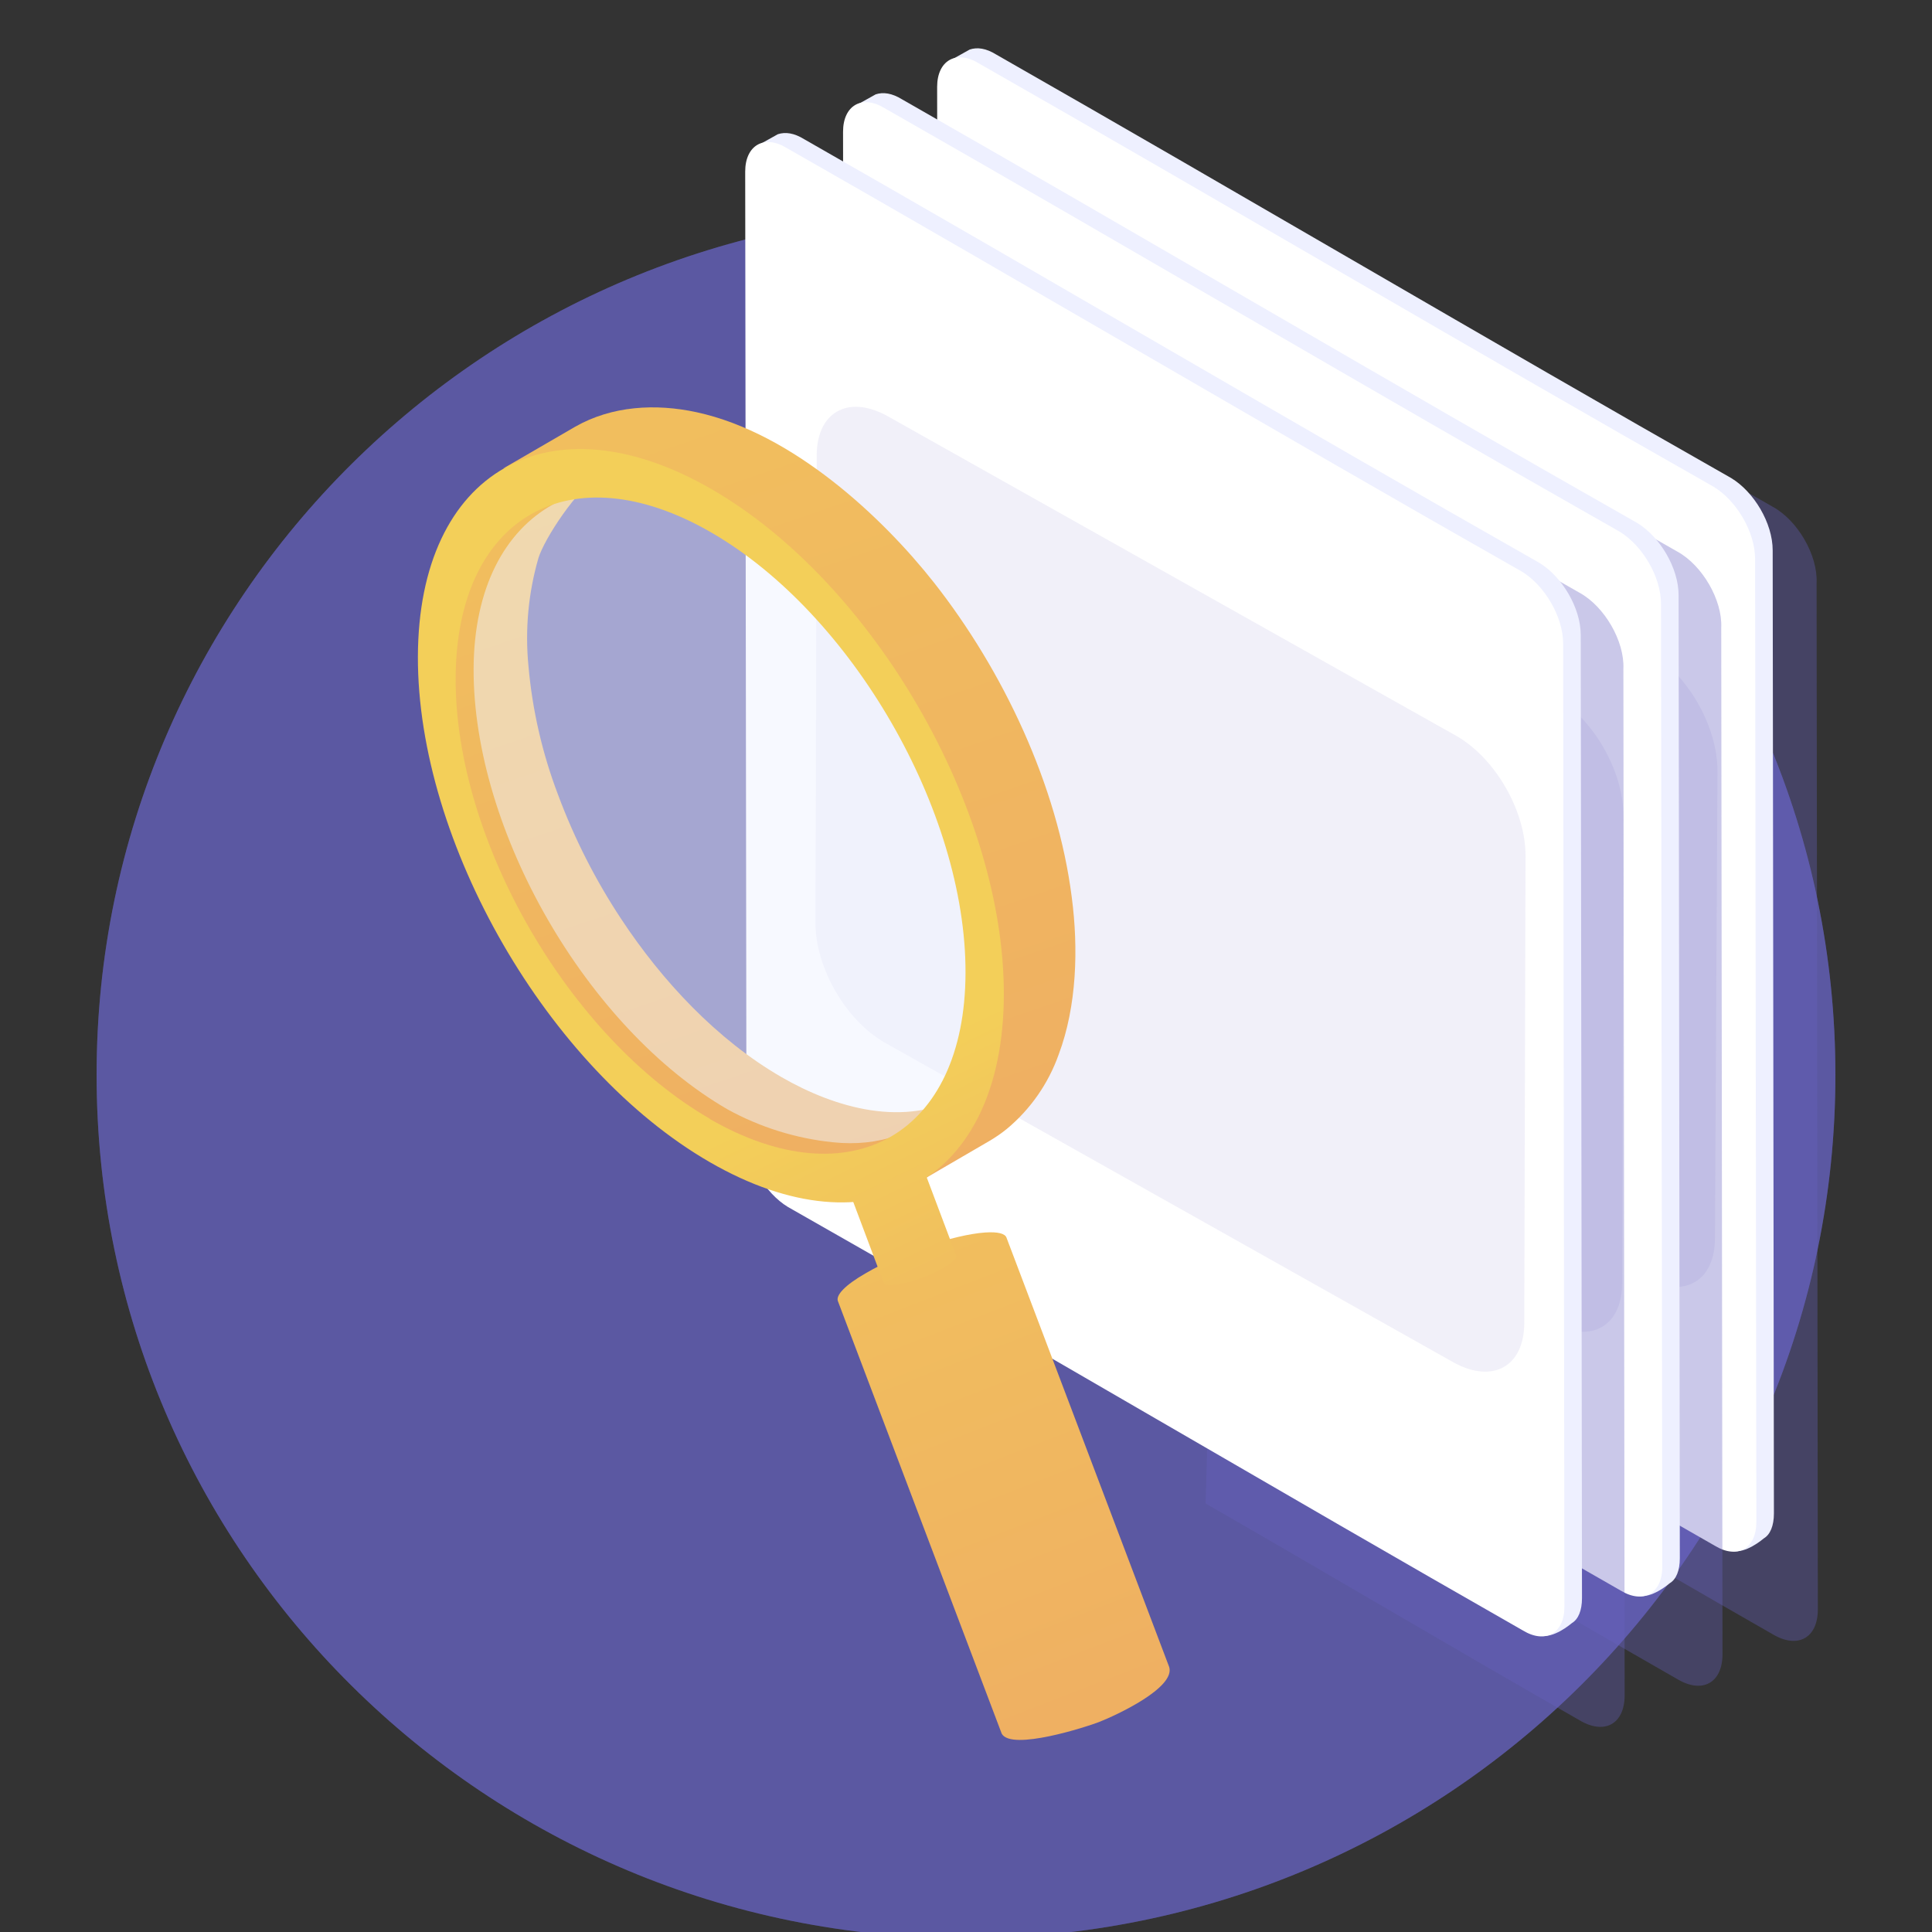<svg width="80" height="80" viewBox="0 0 80 80" fill="none" xmlns="http://www.w3.org/2000/svg">
<rect x="0" y="0" width="80" height="80" fill="#333333" stroke="none"/>
<g clip-path="url(#clip0_16_1720)">
<path opacity="0.54" d="M40 80.259C59.882 80.259 76 64.253 76 44.508C76 24.763 59.882 8.756 40 8.756C20.118 8.756 4 24.763 4 44.508C4 64.253 20.118 80.259 40 80.259Z" fill="#6763C1"/>
<path opacity="0.54" d="M40 80.259C59.882 80.259 76 64.253 76 44.508C76 24.763 59.882 8.756 40 8.756C20.118 8.756 4 24.763 4 44.508C4 64.253 20.118 80.259 40 80.259Z" fill="#6763C1"/>
<path opacity="0.35" fill-rule="evenodd" clip-rule="evenodd" d="M59.221 12.729C64.312 15.669 68.312 18.094 73.403 20.983C74.442 21.551 75.273 22.995 75.221 24.13L75.273 66.64C75.273 67.826 74.442 68.29 73.403 67.671C67.896 64.525 63.48 61.893 57.922 58.695L59.221 12.729Z" fill="#6763C1"/>
<path fill-rule="evenodd" clip-rule="evenodd" d="M39.325 2.514L40.156 2.05C40.468 1.947 40.831 1.998 41.247 2.256C51.377 8.034 61.507 14.018 71.688 19.797C72.623 20.364 73.403 21.654 73.403 22.789L73.454 62.667C73.454 63.183 73.299 63.544 73.039 63.699C72.727 63.957 72.052 64.421 71.532 64.163C61.403 58.385 51.428 51.885 41.299 46.107C40.364 45.539 39.584 44.25 39.584 43.115L39.325 2.514Z" fill="#EEF0FF"/>
<path fill-rule="evenodd" clip-rule="evenodd" d="M38.805 3.598C38.805 2.514 39.584 2.05 40.52 2.617C50.649 8.395 60.779 14.38 70.961 20.158C71.896 20.725 72.675 22.015 72.675 23.15L72.727 63.028C72.727 64.112 71.948 64.576 71.013 64.009C60.883 58.231 50.753 52.246 40.571 46.468C39.636 45.901 38.857 44.611 38.857 43.476L38.805 3.598Z" fill="white"/>
<path opacity="0.09" fill-rule="evenodd" clip-rule="evenodd" d="M41.766 15.36C41.766 13.554 43.065 12.832 44.675 13.709L68.26 26.968C69.87 27.896 71.117 30.063 71.117 31.92L71.013 51.266C71.013 53.072 69.714 53.794 68.104 52.917L44.571 39.607C42.961 38.678 41.714 36.511 41.714 34.654L41.766 15.36Z" fill="#6763C1"/>
<path opacity="0.35" fill-rule="evenodd" clip-rule="evenodd" d="M55.273 14.586C60.364 17.527 64.364 19.951 69.455 22.84C70.493 23.408 71.325 24.852 71.273 25.987L71.325 68.497C71.325 69.683 70.493 70.148 69.455 69.529C63.948 66.382 59.532 63.751 53.974 60.552L55.273 14.586Z" fill="#6763C1"/>
<path fill-rule="evenodd" clip-rule="evenodd" d="M35.429 4.371L36.26 3.907C36.571 3.804 36.935 3.856 37.351 4.113C47.48 9.891 57.61 15.876 67.792 21.654C68.727 22.221 69.507 23.511 69.507 24.646L69.558 64.525C69.558 65.04 69.403 65.401 69.143 65.556C68.831 65.814 68.156 66.278 67.636 66.021C57.507 60.243 47.532 53.742 37.403 47.964C36.416 47.397 35.688 46.056 35.688 44.972L35.429 4.371Z" fill="#EEF0FF"/>
<path fill-rule="evenodd" clip-rule="evenodd" d="M34.909 5.455C34.909 4.371 35.688 3.907 36.623 4.475C46.753 10.253 56.883 16.237 67.065 22.015C68 22.582 68.779 23.872 68.779 25.007L68.831 64.886C68.831 65.969 68.052 66.433 67.117 65.866C56.987 60.088 46.857 54.103 36.675 48.325C35.74 47.758 34.961 46.468 34.961 45.333L34.909 5.455Z" fill="white"/>
<path opacity="0.09" fill-rule="evenodd" clip-rule="evenodd" d="M37.87 17.217C37.87 15.412 39.169 14.689 40.779 15.566L64.364 28.825C65.974 29.753 67.221 31.92 67.221 33.777L67.169 53.123C67.169 54.929 65.87 55.651 64.26 54.774L40.675 41.464C39.065 40.535 37.818 38.369 37.818 36.512L37.87 17.217Z" fill="#6763C1"/>
<path opacity="0.35" fill-rule="evenodd" clip-rule="evenodd" d="M51.221 16.289C56.312 19.229 60.312 21.654 65.403 24.543C66.442 25.11 67.273 26.555 67.221 27.69L67.273 70.199C67.273 71.386 66.442 71.85 65.403 71.231C59.896 68.084 55.48 65.453 49.922 62.255L51.221 16.289Z" fill="#6763C1"/>
<path fill-rule="evenodd" clip-rule="evenodd" d="M31.377 6.022L32.208 5.558C32.52 5.455 32.883 5.506 33.299 5.764C43.429 11.542 53.559 17.527 63.74 23.305C64.675 23.872 65.455 25.162 65.455 26.297L65.507 66.175C65.507 66.691 65.351 67.052 65.091 67.207C64.779 67.465 64.104 67.929 63.584 67.671C53.455 61.893 43.48 55.393 33.351 49.615C32.416 49.048 31.636 47.758 31.636 46.623L31.377 6.022Z" fill="#EEF0FF"/>
<path fill-rule="evenodd" clip-rule="evenodd" d="M30.857 7.106C30.857 6.022 31.636 5.558 32.571 6.125C42.701 11.903 52.831 17.888 63.013 23.666C63.948 24.233 64.727 25.523 64.727 26.658L64.779 66.536C64.779 67.62 64 68.084 63.065 67.517C52.935 61.739 42.805 55.754 32.623 49.976C31.688 49.409 30.909 48.119 30.909 46.984L30.857 7.106Z" fill="white"/>
<path opacity="0.09" fill-rule="evenodd" clip-rule="evenodd" d="M33.818 18.868C33.818 17.062 35.117 16.34 36.727 17.217L60.312 30.476C61.922 31.404 63.169 33.571 63.169 35.428L63.117 54.774C63.117 56.58 61.818 57.302 60.208 56.425L36.623 43.166C35.013 42.238 33.766 40.071 33.766 38.214L33.818 18.868Z" fill="#6763C1"/>
<path fill-rule="evenodd" clip-rule="evenodd" d="M35.847 52.722C37.286 51.881 39.499 51.126 40.793 51.035C41.325 50.999 41.615 51.08 41.676 51.246L48.415 69.03C48.669 69.886 46.247 71.016 45.504 71.307C45.017 71.497 41.875 72.516 41.479 71.787L34.695 53.874C34.607 53.632 34.982 53.218 35.847 52.722Z" fill="url(#paint0_linear_16_1720)"/>
<path fill-rule="evenodd" clip-rule="evenodd" d="M39.593 51.99L37.954 47.64L35.025 48.955L36.591 53.121C36.618 53.194 36.742 53.227 36.971 53.212C37.547 53.136 38.108 52.972 38.634 52.725C38.749 52.671 38.867 52.613 38.979 52.553C39.091 52.492 39.499 52.25 39.584 52.084C39.596 52.054 39.599 52.022 39.593 51.99Z" fill="url(#paint1_linear_16_1720)"/>
<path fill-rule="evenodd" clip-rule="evenodd" d="M39.877 45.339C37.498 46.727 34.58 45.883 32.361 44.601C29.688 43.059 27.412 40.613 25.728 38.062C24.663 36.453 23.786 34.729 23.113 32.922C22.457 31.204 22.043 29.405 21.882 27.573C21.736 26.071 21.877 24.555 22.296 23.105C22.541 22.313 23.862 20.275 24.914 19.576C23.847 19.549 22.803 19.898 21.967 20.562C18.964 22.603 17.894 25.342 18.58 30.394C19.466 36.882 24.549 44.057 28.382 46.494C30.196 47.658 33.489 48.686 35.611 48.175C36.956 47.866 38.293 46.872 39.877 45.339Z" fill="url(#paint2_linear_16_1720)"/>
<path fill-rule="evenodd" clip-rule="evenodd" d="M44.379 37.151C43.792 32.538 41.549 27.779 38.671 24.12C36.554 21.436 32.845 17.938 28.848 17.07C27.146 16.701 25.335 16.801 23.808 17.675L20.839 19.398C31.723 16.251 47.934 37.813 38.021 48.961L40.987 47.234C41.232 47.089 41.467 46.927 41.688 46.748C42.669 45.932 43.412 44.866 43.838 43.664C44.591 41.659 44.657 39.265 44.379 37.151Z" fill="url(#paint3_linear_16_1720)"/>
<path opacity="0.5" fill-rule="evenodd" clip-rule="evenodd" d="M30.544 21.614C24.715 18.249 19.63 21.01 19.611 27.709C19.593 34.409 24.31 42.579 30.139 45.944C31.482 46.68 32.959 47.141 34.483 47.298C38.335 47.706 41.056 44.922 41.071 39.852C41.09 33.146 36.379 24.985 30.544 21.614Z" fill="#F0F4FF"/>
<path fill-rule="evenodd" clip-rule="evenodd" d="M29.395 46.327C23.56 42.959 18.846 34.796 18.867 28.093C18.889 21.39 23.629 18.684 29.449 22.047C35.269 25.409 39.998 33.578 39.98 40.284C39.962 46.989 35.215 49.689 29.383 46.33L29.395 46.327ZM29.468 20.257C22.771 16.39 17.326 19.492 17.304 27.189C17.283 34.887 22.692 44.259 29.398 48.126C36.104 51.993 41.546 48.888 41.567 41.194C41.588 33.499 36.167 24.124 29.468 20.257Z" fill="url(#paint4_linear_16_1720)"/>
</g>
<defs>
<linearGradient id="paint0_linear_16_1720" x1="28.902" y1="28.75" x2="109.33" y2="236.638" gradientUnits="userSpaceOnUse">
<stop stop-color="#F3CF59"/>
<stop offset="1" stop-color="#E03586"/>
</linearGradient>
<linearGradient id="paint1_linear_16_1720" x1="34.616" y1="44.798" x2="70.293" y2="119.778" gradientUnits="userSpaceOnUse">
<stop stop-color="#F3CF59"/>
<stop offset="1" stop-color="#E03586"/>
</linearGradient>
<linearGradient id="paint2_linear_16_1720" x1="9.344" y1="-10.877" x2="108.522" y2="282.284" gradientUnits="userSpaceOnUse">
<stop stop-color="#F3CF59"/>
<stop offset="1" stop-color="#E03586"/>
</linearGradient>
<linearGradient id="paint3_linear_16_1720" x1="10.88" y1="-17.143" x2="122.827" y2="309.375" gradientUnits="userSpaceOnUse">
<stop stop-color="#F3CF59"/>
<stop offset="1" stop-color="#E03586"/>
</linearGradient>
<linearGradient id="paint4_linear_16_1720" x1="34.502" y1="44.855" x2="70.177" y2="119.835" gradientUnits="userSpaceOnUse">
<stop stop-color="#F3CF59"/>
<stop offset="1" stop-color="#E03586"/>
</linearGradient>
<clipPath id="clip0_16_1720">
<rect width="80" height="80" fill="white"/>
</clipPath>
</defs>
</svg>

